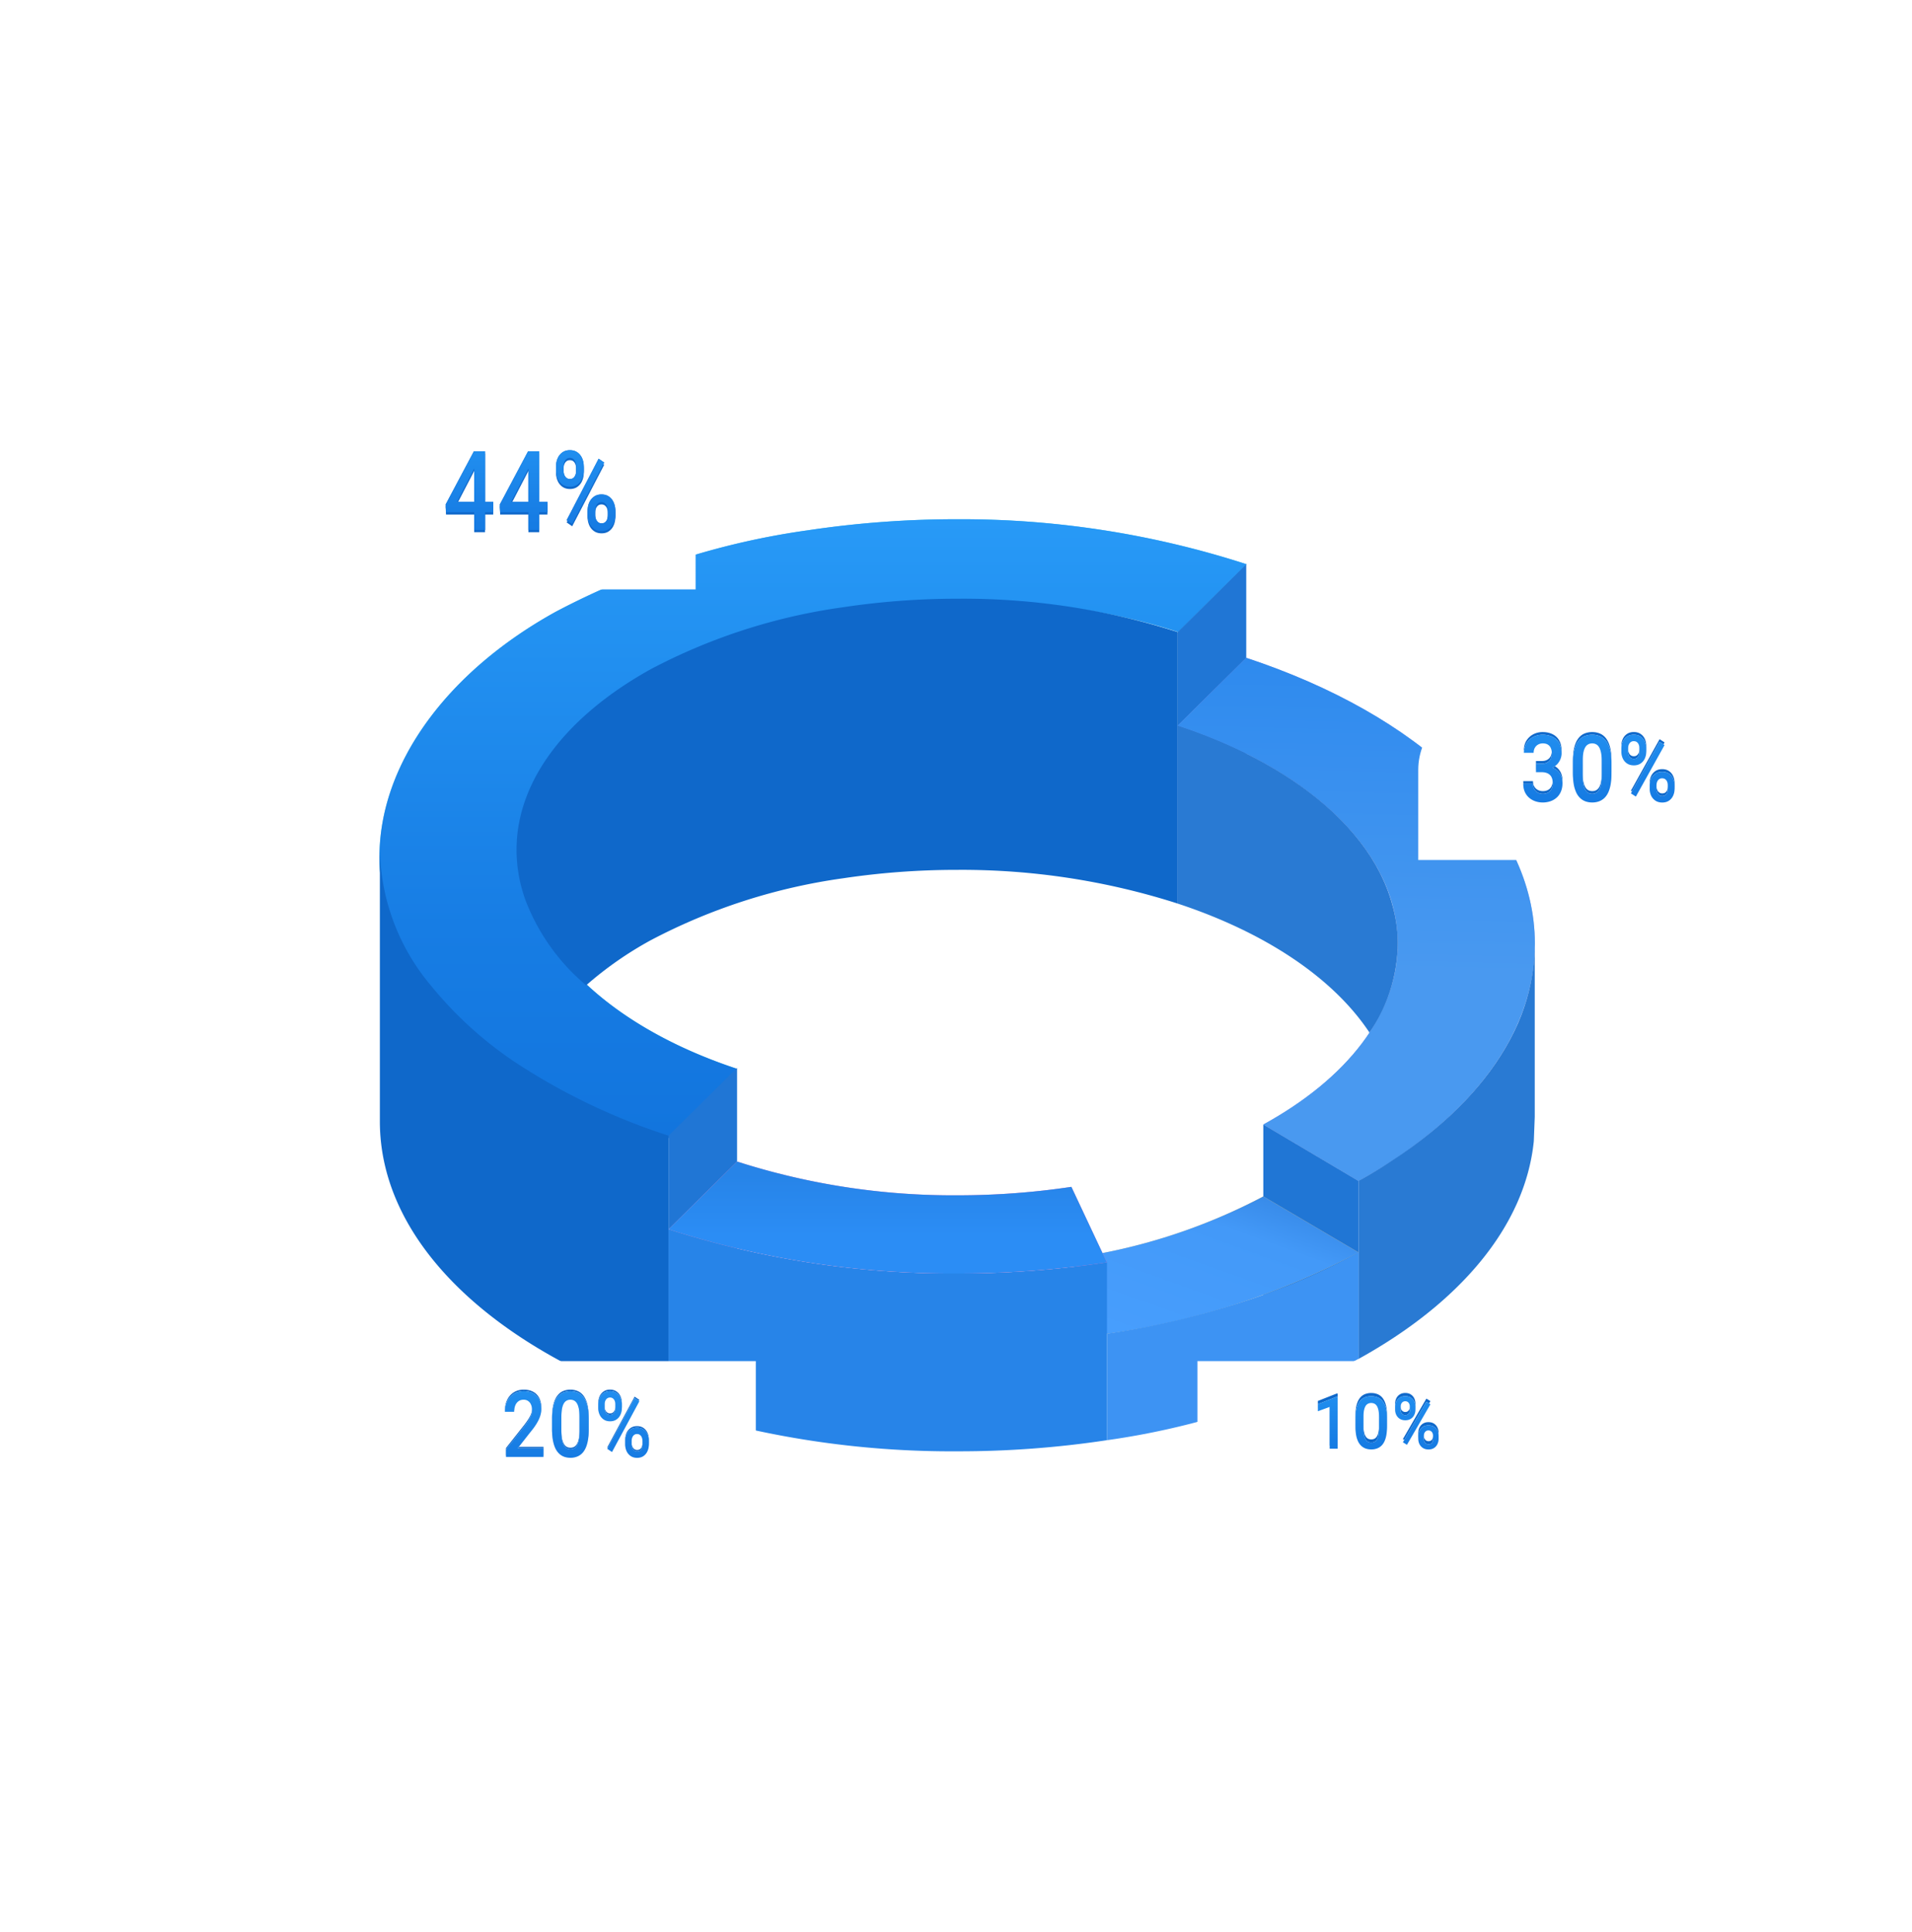 <svg width="381" height="385" fill="none" xmlns="http://www.w3.org/2000/svg"><mask id="a" style="mask-type:alpha" maskUnits="userSpaceOnUse" x="2" y="2" width="377" height="381"><ellipse rx="188.021" ry="189.721" transform="matrix(-1 0 0 1 190.591 192.323)" fill="#fff"/></mask><g mask="url(#a)"><g filter="url(#filter0_d_1_1031)"><path d="M248.397 108.426l-13.629 13.488c-14.185-4.584-29.147-6.366-44.07-6.28-7.637-.019-15.035 1.133-22.585 2.272-13.38 1.852-24.809 4.893-36.729 11.186-16.592 9.111-27.659 21.953-27.659 36.112 0 18.467 16.861 35.062 43.076 43.742l-13.149 13.907c-34.915-10.318-58.04-31.741-58.04-56.077 0-18.57 13.46-36.907 35.112-48.87a152.544 152.544 0 0150.171-16.231 199.437 199.437 0 0129.803-2.216 184.615 184.615 0 0157.699 8.967z" fill="url(#paint0_linear_1_1031)"/><path d="M248.397 108.426l-13.629 13.488c-14.185-4.584-29.147-6.366-44.07-6.28-7.637-.019-15.035 1.133-22.585 2.272-13.38 1.852-24.809 4.893-36.729 11.186-16.592 9.111-27.659 21.953-27.659 36.112 0 18.467 16.861 35.062 43.076 43.742l-13.149 13.907c-34.915-10.318-58.04-31.741-58.04-56.077 0-18.57 13.46-36.907 35.112-48.87a152.544 152.544 0 0150.171-16.231 199.437 199.437 0 0129.803-2.216 184.615 184.615 0 0157.699 8.967z" fill="url(#paint1_linear_1_1031)"/><path d="M133.228 222.289v54.11c-34.387-11.389-57.533-32.606-57.533-56.942v-54.09a43.19 43.19 0 0010.184 27.025 76.021 76.021 0 0019.018 16.702 125.408 125.408 0 0028.331 13.195z" fill="#0F68CA"/><path d="M133.227 276.397l13.647-13.502v-54.11l-13.647 13.502v54.11zm101.441-100.355v-54.09l13.668-13.522v54.089l-13.668 13.523z" fill="#2076D5"/><path d="M234.667 121.946v54.09a141.047 141.047 0 00-43.886-6.71 153.062 153.062 0 00-22.814 1.683 116.618 116.618 0 00-38.245 12.311 71.509 71.509 0 00-12.921 9.009 41.465 41.465 0 01-11.988-16.703 29.453 29.453 0 01-1.887-10.26c0-14.159 10.37-26.942 26.796-36.053a116.13 116.13 0 0138.245-12.312 153.072 153.072 0 0122.814-1.703 140.451 140.451 0 0143.886 6.648z" fill="#0F68CA"/><path d="M305.848 184.016c0 18.468-13.46 35.335-35.134 47.298l-18.977-11.245c16.592-9.111 26.796-21.894 26.796-36.053 0-18.468-17.65-34.76-43.865-43.419l13.668-13.523c34.387 11.368 57.512 32.606 57.512 56.942z" fill="url(#paint2_linear_1_1031)"/><path d="M305.848 184.016c0 18.468-13.46 35.335-35.134 47.298l-18.977-11.245c16.592-9.111 26.796-21.894 26.796-36.053 0-18.468-17.65-34.76-43.865-43.419l13.668-13.523c34.387 11.368 57.512 32.606 57.512 56.942z" fill="url(#paint3_linear_1_1031)"/><path d="M270.714 266.752v-35.437l-18.978-11.245v35.438l18.978 11.244z" fill="#2076D5"/><path d="M278.533 184.021a31.85 31.85 0 01-5.641 17.729c-7.197-10.875-20.74-19.945-38.224-25.711v-35.437c22.482 7.387 38.618 20.396 42.766 35.642a28.159 28.159 0 011.099 7.777zm27.293.901v33.632l-.187 4.822c-1.721 16.99-14.787 32.277-34.926 43.399v-35.479a86.409 86.409 0 006.761-4.104c11.138-7.243 19.475-15.943 24.162-25.485a40.255 40.255 0 004.19-16.785z" fill="#297AD3"/><path d="M270.714 245.561a152.785 152.785 0 01-50.149 16.211l-7.073-15.062a115.951 115.951 0 0038.245-12.312l18.977 11.163z" fill="url(#paint4_linear_1_1031)"/><path d="M270.714 245.561a152.785 152.785 0 01-50.149 16.211l-7.073-15.062a115.951 115.951 0 0038.245-12.312l18.977 11.163z" fill="url(#paint5_linear_1_1031)"/><path d="M270.713 245.539v21.219a152.541 152.541 0 01-50.129 16.21V261.75a166.215 166.215 0 0036.109-9.583 122.472 122.472 0 0014.02-6.628z" fill="#3D93F3"/><path d="M220.584 247.508v35.458a197.276 197.276 0 01-29.804 2.216 185.247 185.247 0 01-57.553-8.783v-35.458a184.627 184.627 0 0057.553 8.803c9.978.01 19.942-.738 29.804-2.236z" fill="#2784E8"/><path d="M220.563 247.53a199.38 199.38 0 01-29.783 2.216 184.627 184.627 0 01-57.553-8.803l13.647-13.502a140.944 140.944 0 0043.906 6.731c7.602.003 15.194-.56 22.711-1.683l7.072 15.041z" fill="url(#paint6_linear_1_1031)"/><path d="M220.563 247.53a199.38 199.38 0 01-29.783 2.216 184.627 184.627 0 01-57.553-8.803l13.647-13.502a140.944 140.944 0 0043.906 6.731c7.602.003 15.194-.56 22.711-1.683l7.072 15.041z" fill="url(#paint7_linear_1_1031)"/></g><g filter="url(#filter1_d_1_1031)"><path d="M282.611 150.406c0-7.179 5.821-13 13-13h41c7.18 0 13 5.821 13 13v4.955c0 7.18-5.82 13-13 13h-54v-17.955z" fill="#fff"/></g><path d="M306.07 151.637h1.158c.45 0 .822-.088 1.117-.262.3-.174.523-.415.667-.722.145-.306.217-.658.217-1.055 0-.415-.067-.77-.201-1.065a1.455 1.455 0 00-.594-.694c-.263-.163-.598-.244-1.005-.244-.344 0-.654.078-.933.235-.274.15-.491.367-.651.649-.161.277-.242.608-.242.993h-1.945c0-.698.163-1.317.49-1.859a3.474 3.474 0 011.335-1.272 3.908 3.908 0 011.913-.469c.756 0 1.415.142 1.978.424a3.023 3.023 0 011.327 1.245c.316.553.474 1.239.474 2.057 0 .373-.078.752-.233 1.136a3.313 3.313 0 01-.691 1.056 3.58 3.58 0 01-1.142.767c-.456.192-.984.288-1.584.288h-1.455v-1.208zm0 1.696v-1.191h1.455c.686 0 1.27.09 1.753.27.487.181.884.43 1.19.749.305.313.528.671.667 1.074.145.403.217.83.217 1.281 0 .613-.099 1.16-.297 1.641a3.309 3.309 0 01-.829 1.209 3.566 3.566 0 01-1.262.749 4.666 4.666 0 01-1.56.252c-.503 0-.986-.078-1.447-.234a3.784 3.784 0 01-1.238-.695 3.373 3.373 0 01-.868-1.163c-.209-.469-.314-1.011-.314-1.624h1.938c0 .391.08.737.241 1.037.166.295.397.527.691.695.301.168.644.252 1.03.252.407 0 .758-.081 1.053-.243.295-.162.52-.403.675-.722.161-.318.241-.703.241-1.154 0-.512-.088-.927-.265-1.245a1.617 1.617 0 00-.756-.704c-.327-.156-.713-.234-1.157-.234h-1.158zm15.042-1.814v2.147c0 1.029-.091 1.907-.273 2.634-.177.722-.434 1.308-.772 1.759a3.064 3.064 0 01-1.214.993c-.466.21-.989.315-1.568.315-.461 0-.889-.066-1.286-.198a3.044 3.044 0 01-1.061-.622 3.646 3.646 0 01-.812-1.092c-.22-.451-.392-.989-.515-1.615-.118-.625-.177-1.35-.177-2.174v-2.147c0-1.034.091-1.906.274-2.616.182-.715.442-1.296.779-1.741.338-.451.74-.779 1.206-.983a3.915 3.915 0 011.576-.307c.467 0 .895.066 1.287.199a2.9 2.9 0 011.061.604c.316.277.584.638.804 1.083.225.439.397.971.515 1.596.117.62.176 1.341.176 2.165zm-1.937 2.454v-2.778c0-.524-.027-.984-.081-1.381a4.47 4.47 0 00-.241-1.019 2.075 2.075 0 00-.386-.686 1.352 1.352 0 00-.53-.387 1.682 1.682 0 00-.668-.127c-.3 0-.568.066-.804.199-.236.126-.434.33-.595.613-.161.283-.284.656-.37 1.119a9.866 9.866 0 00-.12 1.669v2.778c0 .529.027.995.08 1.398.054.403.134.749.241 1.038.108.282.236.517.386.703.156.181.333.313.531.397.204.084.426.126.667.126.306 0 .577-.066.812-.198.236-.132.435-.343.595-.631.161-.295.282-.677.362-1.146.081-.469.121-1.031.121-1.687zm3.915-4.7v-.694c0-.5.096-.954.289-1.363a2.38 2.38 0 01.845-.983c.369-.246.814-.37 1.334-.37.536 0 .987.124 1.351.37.37.247.651.574.844.983.193.409.29.863.29 1.363v.694c0 .487-.097.935-.29 1.344a2.32 2.32 0 01-.836.984c-.364.246-.812.369-1.343.369-.525 0-.975-.123-1.35-.369a2.383 2.383 0 01-.845-.984 3.109 3.109 0 01-.289-1.344zm1.343-.694v.694c0 .241.04.469.12.686.086.216.215.391.386.523.172.132.383.198.635.198.258 0 .467-.066.627-.198.167-.132.29-.307.37-.523.081-.217.121-.445.121-.686v-.694c0-.247-.043-.479-.129-.695-.08-.223-.203-.4-.37-.532-.166-.133-.377-.199-.635-.199a.994.994 0 00-.627.199 1.225 1.225 0 00-.378.532c-.08.216-.12.448-.12.695zm4.301 8.091v-.703c0-.494.097-.945.29-1.354a2.44 2.44 0 01.852-.983c.37-.246.815-.37 1.334-.37.536 0 .987.124 1.351.37.37.247.649.575.836.983.193.409.29.86.29 1.354v.703c0 .493-.097.944-.29 1.353a2.337 2.337 0 01-.828.984c-.364.246-.809.37-1.334.37-.531 0-.984-.124-1.359-.37a2.436 2.436 0 01-.852-.984 3.13 3.13 0 01-.29-1.353zm1.351-.703v.703c0 .241.043.469.128.686.092.216.223.394.394.532a.988.988 0 00.62.199c.273 0 .493-.067.659-.199.166-.138.284-.313.354-.523a2.11 2.11 0 00.112-.695v-.703c0-.247-.043-.478-.128-.695a1.159 1.159 0 00-.378-.523c-.167-.133-.378-.199-.636-.199a.973.973 0 00-.627.199 1.238 1.238 0 00-.378.523 1.99 1.99 0 00-.12.695zm1.608-8.038l-5.717 10.266-.989-.641 5.717-10.265.989.64z" fill="#0F68CA"/><path d="M306.07 152.168h1.158c.45 0 .822-.087 1.117-.262.3-.174.523-.415.667-.721.145-.307.217-.659.217-1.056 0-.415-.067-.77-.201-1.064a1.453 1.453 0 00-.594-.695c-.263-.162-.598-.244-1.005-.244-.344 0-.654.079-.933.235-.274.15-.491.367-.651.65-.161.276-.242.607-.242.992h-1.945c0-.698.163-1.317.49-1.858a3.46 3.46 0 011.335-1.272 3.898 3.898 0 011.913-.47c.756 0 1.415.142 1.978.424a3.023 3.023 0 011.327 1.245c.316.554.474 1.239.474 2.057 0 .373-.078.752-.233 1.137a3.31 3.31 0 01-.691 1.055 3.563 3.563 0 01-1.142.767c-.456.192-.984.289-1.584.289h-1.455v-1.209zm0 1.696v-1.191h1.455c.686 0 1.27.09 1.753.271.487.18.884.43 1.19.748.305.313.528.671.667 1.074.145.403.217.83.217 1.281 0 .613-.099 1.161-.297 1.642a3.297 3.297 0 01-.829 1.208 3.566 3.566 0 01-1.262.749 4.64 4.64 0 01-1.56.253 4.46 4.46 0 01-1.447-.235 3.8 3.8 0 01-1.238-.694 3.386 3.386 0 01-.868-1.164c-.209-.469-.314-1.01-.314-1.624h1.938c0 .391.08.737.241 1.038.166.294.397.526.691.694.301.169.644.253 1.03.253.407 0 .758-.081 1.053-.244.295-.162.52-.403.675-.722.161-.318.241-.703.241-1.154 0-.511-.088-.926-.265-1.245a1.622 1.622 0 00-.756-.704c-.327-.156-.713-.234-1.157-.234h-1.158z" fill="#fff"/><path d="M306.07 152.168h1.158c.45 0 .822-.087 1.117-.262.3-.174.523-.415.667-.721.145-.307.217-.659.217-1.056 0-.415-.067-.77-.201-1.064a1.453 1.453 0 00-.594-.695c-.263-.162-.598-.244-1.005-.244-.344 0-.654.079-.933.235-.274.15-.491.367-.651.65-.161.276-.242.607-.242.992h-1.945c0-.698.163-1.317.49-1.858a3.46 3.46 0 011.335-1.272 3.898 3.898 0 011.913-.47c.756 0 1.415.142 1.978.424a3.023 3.023 0 011.327 1.245c.316.554.474 1.239.474 2.057 0 .373-.078.752-.233 1.137a3.31 3.31 0 01-.691 1.055 3.563 3.563 0 01-1.142.767c-.456.192-.984.289-1.584.289h-1.455v-1.209zm0 1.696v-1.191h1.455c.686 0 1.27.09 1.753.271.487.18.884.43 1.19.748.305.313.528.671.667 1.074.145.403.217.83.217 1.281 0 .613-.099 1.161-.297 1.642a3.297 3.297 0 01-.829 1.208 3.566 3.566 0 01-1.262.749 4.64 4.64 0 01-1.56.253 4.46 4.46 0 01-1.447-.235 3.8 3.8 0 01-1.238-.694 3.386 3.386 0 01-.868-1.164c-.209-.469-.314-1.01-.314-1.624h1.938c0 .391.08.737.241 1.038.166.294.397.526.691.694.301.169.644.253 1.03.253.407 0 .758-.081 1.053-.244.295-.162.52-.403.675-.722.161-.318.241-.703.241-1.154 0-.511-.088-.926-.265-1.245a1.622 1.622 0 00-.756-.704c-.327-.156-.713-.234-1.157-.234h-1.158z" fill="url(#paint8_linear_1_1031)"/><path d="M321.112 152.051v2.147c0 1.028-.091 1.906-.273 2.634-.177.721-.434 1.308-.772 1.759a3.061 3.061 0 01-1.214.992c-.466.21-.989.316-1.568.316-.461 0-.889-.066-1.286-.199a3.044 3.044 0 01-1.061-.622 3.646 3.646 0 01-.812-1.092 6.588 6.588 0 01-.515-1.614 11.847 11.847 0 01-.177-2.174v-2.147c0-1.035.091-1.907.274-2.616.182-.716.442-1.296.779-1.742a3.02 3.02 0 011.206-.983 3.932 3.932 0 011.576-.307c.467 0 .895.067 1.287.199.396.126.75.328 1.061.604.316.277.584.638.804 1.083.225.439.397.971.515 1.597.117.619.176 1.341.176 2.165zm-1.937 2.453v-2.778c0-.523-.027-.983-.081-1.38a4.479 4.479 0 00-.241-1.02 2.07 2.07 0 00-.386-.685 1.345 1.345 0 00-.53-.388 1.7 1.7 0 00-.668-.127c-.3 0-.568.067-.804.199-.236.126-.434.331-.595.613-.161.283-.284.656-.37 1.119a9.866 9.866 0 00-.12 1.669v2.778c0 .529.027.996.08 1.398.054.403.134.749.241 1.038.108.283.236.517.386.704.156.18.333.312.531.396.204.085.426.127.667.127.306 0 .577-.066.812-.199.236-.132.435-.343.595-.631.161-.295.282-.677.362-1.146.081-.469.121-1.031.121-1.687z" fill="#fff"/><path d="M321.112 152.051v2.147c0 1.028-.091 1.906-.273 2.634-.177.721-.434 1.308-.772 1.759a3.061 3.061 0 01-1.214.992c-.466.21-.989.316-1.568.316-.461 0-.889-.066-1.286-.199a3.044 3.044 0 01-1.061-.622 3.646 3.646 0 01-.812-1.092 6.588 6.588 0 01-.515-1.614 11.847 11.847 0 01-.177-2.174v-2.147c0-1.035.091-1.907.274-2.616.182-.716.442-1.296.779-1.742a3.02 3.02 0 011.206-.983 3.932 3.932 0 011.576-.307c.467 0 .895.067 1.287.199.396.126.75.328 1.061.604.316.277.584.638.804 1.083.225.439.397.971.515 1.597.117.619.176 1.341.176 2.165zm-1.937 2.453v-2.778c0-.523-.027-.983-.081-1.38a4.479 4.479 0 00-.241-1.02 2.07 2.07 0 00-.386-.685 1.345 1.345 0 00-.53-.388 1.7 1.7 0 00-.668-.127c-.3 0-.568.067-.804.199-.236.126-.434.331-.595.613-.161.283-.284.656-.37 1.119a9.866 9.866 0 00-.12 1.669v2.778c0 .529.027.996.08 1.398.054.403.134.749.241 1.038.108.283.236.517.386.704.156.18.333.312.531.396.204.085.426.127.667.127.306 0 .577-.066.812-.199.236-.132.435-.343.595-.631.161-.295.282-.677.362-1.146.081-.469.121-1.031.121-1.687z" fill="url(#paint9_linear_1_1031)"/><path d="M323.09 149.804v-.694c0-.499.096-.953.289-1.362.193-.409.475-.737.845-.984.369-.246.814-.37 1.334-.37.536 0 .987.124 1.351.37.37.247.651.575.844.984.193.409.29.863.29 1.362v.694c0 .487-.097.936-.29 1.344a2.32 2.32 0 01-.836.984c-.364.246-.812.37-1.343.37-.525 0-.975-.124-1.35-.37a2.383 2.383 0 01-.845-.984 3.106 3.106 0 01-.289-1.344zm1.343-.694v.694c0 .241.04.469.12.686.086.216.215.391.386.523.172.132.383.199.635.199.258 0 .467-.067.627-.199.167-.132.29-.307.37-.523.081-.217.121-.445.121-.686v-.694c0-.247-.043-.478-.129-.695-.08-.222-.203-.4-.37-.532-.166-.132-.377-.199-.635-.199a1 1 0 00-.627.199 1.23 1.23 0 00-.378.532 1.99 1.99 0 00-.12.695zm4.301 8.091v-.703c0-.493.097-.944.29-1.353.198-.409.482-.737.852-.984.37-.246.815-.369 1.334-.369.536 0 .987.123 1.351.369.37.247.649.575.836.984.193.409.29.86.29 1.353v.703c0 .494-.097.945-.29 1.354a2.334 2.334 0 01-.828.983c-.364.246-.809.37-1.334.37-.531 0-.984-.124-1.359-.37a2.434 2.434 0 01-.852-.983 3.132 3.132 0 01-.29-1.354zm1.351-.703v.703c0 .241.043.47.128.686.092.217.223.394.394.532a.982.982 0 00.62.199c.273 0 .493-.066.659-.199.166-.138.284-.312.354-.523.075-.216.112-.448.112-.695v-.703c0-.247-.043-.478-.128-.695a1.159 1.159 0 00-.378-.523c-.167-.132-.378-.198-.636-.198a.978.978 0 00-.627.198 1.238 1.238 0 00-.378.523 1.99 1.99 0 00-.12.695zm1.608-8.038l-5.717 10.266-.989-.64 5.717-10.266.989.64z" fill="#fff"/><path d="M323.09 149.804v-.694c0-.499.096-.953.289-1.362.193-.409.475-.737.845-.984.369-.246.814-.37 1.334-.37.536 0 .987.124 1.351.37.37.247.651.575.844.984.193.409.29.863.29 1.362v.694c0 .487-.097.936-.29 1.344a2.32 2.32 0 01-.836.984c-.364.246-.812.37-1.343.37-.525 0-.975-.124-1.35-.37a2.383 2.383 0 01-.845-.984 3.106 3.106 0 01-.289-1.344zm1.343-.694v.694c0 .241.04.469.12.686.086.216.215.391.386.523.172.132.383.199.635.199.258 0 .467-.067.627-.199.167-.132.29-.307.37-.523.081-.217.121-.445.121-.686v-.694c0-.247-.043-.478-.129-.695-.08-.222-.203-.4-.37-.532-.166-.132-.377-.199-.635-.199a1 1 0 00-.627.199 1.23 1.23 0 00-.378.532 1.99 1.99 0 00-.12.695zm4.301 8.091v-.703c0-.493.097-.944.29-1.353.198-.409.482-.737.852-.984.37-.246.815-.369 1.334-.369.536 0 .987.123 1.351.369.37.247.649.575.836.984.193.409.29.86.29 1.353v.703c0 .494-.097.945-.29 1.354a2.334 2.334 0 01-.828.983c-.364.246-.809.37-1.334.37-.531 0-.984-.124-1.359-.37a2.434 2.434 0 01-.852-.983 3.132 3.132 0 01-.29-1.354zm1.351-.703v.703c0 .241.043.47.128.686.092.217.223.394.394.532a.982.982 0 00.62.199c.273 0 .493-.066.659-.199.166-.138.284-.312.354-.523.075-.216.112-.448.112-.695v-.703c0-.247-.043-.478-.128-.695a1.159 1.159 0 00-.378-.523c-.167-.132-.378-.198-.636-.198a.978.978 0 00-.627.198 1.238 1.238 0 00-.378.523 1.99 1.99 0 00-.12.695zm1.608-8.038l-5.717 10.266-.989-.64 5.717-10.266.989.64z" fill="url(#paint10_linear_1_1031)"/><g filter="url(#filter2_d_1_1031)"><path d="M138.611 95.484c0-7.18-5.82-13-13-13h-46c-7.18 0-13 5.82-13 13v5.953c0 7.18 5.82 13 13 13h59V95.484z" fill="#fff"/></g><path d="M98.285 100.459v2.066h-9.409l-.071-1.56 5.627-10.587h1.73l-1.873 3.852-3.235 6.229h7.231zm-1.63-10.08v15.664h-2.16V90.378h2.16zm12.428 10.08v2.066h-9.41l-.07-1.56 5.627-10.587h1.729l-1.873 3.852-3.235 6.229h7.232zm-1.631-10.08v15.664h-2.16V90.378h2.16zm3.351 3.841v-.83c0-.595.108-1.136.323-1.624.215-.488.528-.879.941-1.172.412-.295.908-.442 1.487-.442.597 0 1.099.147 1.505.442.413.294.726.684.941 1.172.215.488.323 1.03.323 1.625v.828a3.93 3.93 0 01-.323 1.603 2.722 2.722 0 01-.932 1.173c-.406.294-.905.441-1.496.441-.585 0-1.087-.147-1.505-.441a2.786 2.786 0 01-.941-1.173 3.93 3.93 0 01-.323-1.603zm1.497-.83v.83c0 .286.044.559.134.817.095.258.239.466.43.624.191.158.427.236.708.236.287 0 .52-.078.699-.236a1.41 1.41 0 00.412-.624c.09-.258.135-.531.135-.818v-.828c0-.294-.048-.57-.144-.829a1.397 1.397 0 00-.412-.635c-.185-.157-.421-.236-.708-.236-.275 0-.508.079-.699.236-.185.158-.326.37-.421.635-.09.258-.134.535-.134.829zm4.794 9.651v-.839c0-.588.107-1.126.322-1.614.221-.487.538-.878.95-1.172.412-.294.908-.441 1.488-.441.597 0 1.099.147 1.505.44.412.295.723.686.932 1.173a3.96 3.96 0 01.323 1.614v.839a3.96 3.96 0 01-.323 1.614 2.753 2.753 0 01-.923 1.173c-.406.294-.902.441-1.488.441-.591 0-1.096-.147-1.514-.441a2.858 2.858 0 01-.95-1.173 3.96 3.96 0 01-.322-1.614zm1.505-.839v.839c0 .287.048.56.143.818.102.258.248.47.439.635.192.157.422.236.69.236.305 0 .55-.079.735-.236.185-.165.317-.373.395-.624a2.7 2.7 0 00.125-.829v-.839c0-.294-.048-.57-.143-.828a1.361 1.361 0 00-.422-.624c-.185-.158-.421-.237-.707-.237-.281 0-.514.079-.699.237a1.46 1.46 0 00-.422.624 2.522 2.522 0 00-.134.828zm1.792-9.586l-6.371 12.243-1.102-.763 6.371-12.244 1.102.764z" fill="#0F68CA"/><path d="M98.285 100.006v2.066h-9.409l-.071-1.56 5.627-10.587h1.73l-1.873 3.852-3.235 6.229h7.231zm-1.63-10.08v15.664h-2.16V89.925h2.16z" fill="#0F68CA"/><path d="M98.285 100.006v2.066h-9.409l-.071-1.56 5.627-10.587h1.73l-1.873 3.852-3.235 6.229h7.231zm-1.63-10.08v15.664h-2.16V89.925h2.16z" fill="url(#paint11_linear_1_1031)"/><path d="M109.083 100.006v2.066h-9.41l-.07-1.56 5.627-10.587h1.729l-1.873 3.852-3.235 6.229h7.232zm-1.631-10.08v15.664h-2.16V89.925h2.16z" fill="#0F68CA"/><path d="M109.083 100.006v2.066h-9.41l-.07-1.56 5.627-10.587h1.729l-1.873 3.852-3.235 6.229h7.232zm-1.631-10.08v15.664h-2.16V89.925h2.16z" fill="url(#paint12_linear_1_1031)"/><path d="M110.803 93.766v-.828c0-.596.108-1.137.323-1.625.215-.488.528-.879.941-1.173.412-.294.908-.44 1.487-.44.597 0 1.099.146 1.505.44.413.294.726.685.941 1.173.215.488.323 1.03.323 1.625v.828a3.93 3.93 0 01-.323 1.603 2.722 2.722 0 01-.932 1.173c-.406.294-.905.44-1.496.44-.585 0-1.087-.146-1.505-.44a2.786 2.786 0 01-.941-1.173 3.93 3.93 0 01-.323-1.603zm1.497-.828v.828c0 .287.044.56.134.818.095.258.239.466.43.624.191.157.427.236.708.236.287 0 .52-.079.699-.236a1.41 1.41 0 00.412-.624c.09-.258.135-.531.135-.818v-.828c0-.294-.048-.57-.144-.829a1.397 1.397 0 00-.412-.635c-.185-.157-.421-.236-.708-.236-.275 0-.508.079-.699.236-.185.158-.326.37-.421.635-.09.258-.134.535-.134.829zm4.794 9.65v-.839c0-.588.107-1.126.322-1.614.221-.488.538-.879.95-1.172.412-.295.908-.442 1.488-.442.597 0 1.099.147 1.505.442.412.294.723.684.932 1.172a3.96 3.96 0 01.323 1.614v.839a3.96 3.96 0 01-.323 1.614 2.753 2.753 0 01-.923 1.173c-.406.294-.902.441-1.488.441-.591 0-1.096-.147-1.514-.441a2.858 2.858 0 01-.95-1.173 3.96 3.96 0 01-.322-1.614zm1.505-.839v.839c0 .287.048.56.143.818.102.258.248.47.439.635.192.157.422.236.69.236.305 0 .55-.079.735-.236.185-.165.317-.373.395-.624a2.7 2.7 0 00.125-.829v-.839c0-.294-.048-.57-.143-.828a1.361 1.361 0 00-.422-.624c-.185-.158-.421-.237-.707-.237-.281 0-.514.079-.699.237a1.46 1.46 0 00-.422.624 2.522 2.522 0 00-.134.828zm1.792-9.586l-6.371 12.243-1.102-.764 6.371-12.243 1.102.764z" fill="#0F68CA"/><path d="M110.803 93.766v-.828c0-.596.108-1.137.323-1.625.215-.488.528-.879.941-1.173.412-.294.908-.44 1.487-.44.597 0 1.099.146 1.505.44.413.294.726.685.941 1.173.215.488.323 1.03.323 1.625v.828a3.93 3.93 0 01-.323 1.603 2.722 2.722 0 01-.932 1.173c-.406.294-.905.44-1.496.44-.585 0-1.087-.146-1.505-.44a2.786 2.786 0 01-.941-1.173 3.93 3.93 0 01-.323-1.603zm1.497-.828v.828c0 .287.044.56.134.818.095.258.239.466.43.624.191.157.427.236.708.236.287 0 .52-.079.699-.236a1.41 1.41 0 00.412-.624c.09-.258.135-.531.135-.818v-.828c0-.294-.048-.57-.144-.829a1.397 1.397 0 00-.412-.635c-.185-.157-.421-.236-.708-.236-.275 0-.508.079-.699.236-.185.158-.326.37-.421.635-.09.258-.134.535-.134.829zm4.794 9.65v-.839c0-.588.107-1.126.322-1.614.221-.488.538-.879.95-1.172.412-.295.908-.442 1.488-.442.597 0 1.099.147 1.505.442.412.294.723.684.932 1.172a3.96 3.96 0 01.323 1.614v.839a3.96 3.96 0 01-.323 1.614 2.753 2.753 0 01-.923 1.173c-.406.294-.902.441-1.488.441-.591 0-1.096-.147-1.514-.441a2.858 2.858 0 01-.95-1.173 3.96 3.96 0 01-.322-1.614zm1.505-.839v.839c0 .287.048.56.143.818.102.258.248.47.439.635.192.157.422.236.69.236.305 0 .55-.079.735-.236.185-.165.317-.373.395-.624a2.7 2.7 0 00.125-.829v-.839c0-.294-.048-.57-.143-.828a1.361 1.361 0 00-.422-.624c-.185-.158-.421-.237-.707-.237-.281 0-.514.079-.699.237a1.46 1.46 0 00-.422.624 2.522 2.522 0 00-.134.828zm1.792-9.586l-6.371 12.243-1.102-.764 6.371-12.243 1.102.764z" fill="url(#paint13_linear_1_1031)"/><g filter="url(#filter3_d_1_1031)"><path d="M150.611 286.164c0 7.18-5.82 13-13 13h-46c-7.18 0-13-5.82-13-13v-4.955c0-7.179 5.82-12.999 13-12.999h59v17.954z" fill="#fff"/></g><path d="M108.3 288.288v1.702h-7.474v-1.463l3.63-4.585c.398-.521.712-.97.941-1.348.23-.379.391-.719.483-1.02.097-.308.145-.606.145-.896 0-.408-.066-.766-.199-1.073a1.628 1.628 0 00-.566-.737c-.251-.183-.554-.274-.912-.274-.413 0-.76.103-1.041.31a1.893 1.893 0 00-.636.86 3.354 3.354 0 00-.214 1.242h-1.846c0-.751.148-1.437.444-2.058a3.563 3.563 0 011.287-1.49c.562-.372 1.238-.559 2.029-.559.746 0 1.379.145 1.899.435.521.29.917.701 1.187 1.233.276.532.414 1.162.414 1.889 0 .402-.056.801-.169 1.197a6.093 6.093 0 01-.482 1.189c-.204.39-.447.783-.728 1.179-.28.391-.589.787-.926 1.189l-2.412 3.078h5.146zm9.02-5.836v2.111c0 1.011-.087 1.874-.26 2.589-.169.71-.414 1.286-.735 1.73a2.95 2.95 0 01-1.157.975 3.49 3.49 0 01-1.493.311c-.439 0-.847-.065-1.225-.195a2.871 2.871 0 01-1.011-.612 3.589 3.589 0 01-.773-1.073c-.21-.444-.373-.973-.49-1.588a11.939 11.939 0 01-.169-2.137v-2.111c0-1.017.087-1.875.26-2.572.174-.704.422-1.275.743-1.712.322-.444.705-.766 1.149-.967.449-.201.95-.302 1.501-.302.444 0 .852.066 1.225.196.378.124.715.322 1.011.594.301.272.556.627.766 1.064.214.432.377.955.49 1.57.112.609.168 1.319.168 2.129zm-1.845 2.412v-2.732c0-.514-.026-.966-.077-1.357a4.479 4.479 0 00-.23-1.002 2.065 2.065 0 00-.367-.674 1.297 1.297 0 00-.506-.381 1.557 1.557 0 00-.635-.124c-.286 0-.541.065-.766.195-.225.124-.413.325-.567.603-.153.278-.27.644-.352 1.1-.076.449-.115.996-.115 1.64v2.732c0 .52.026.979.077 1.375.051.396.127.736.23 1.02.102.278.224.508.367.692.148.177.317.307.506.39.194.083.405.124.635.124.291 0 .549-.065.774-.195.224-.13.413-.337.566-.621.153-.29.268-.665.345-1.126a10.37 10.37 0 00.115-1.659zm3.729-4.621v-.683c0-.491.092-.937.275-1.339.184-.402.452-.724.805-.967.352-.242.776-.363 1.271-.363.51 0 .939.121 1.286.363.352.243.621.565.804.967.184.402.276.848.276 1.339v.683c0 .479-.092.92-.276 1.322a2.257 2.257 0 01-.796.966c-.347.243-.774.364-1.279.364-.5 0-.929-.121-1.286-.364a2.313 2.313 0 01-.805-.966 3.154 3.154 0 01-.275-1.322zm1.279-.683v.683c0 .237.038.461.114.674.082.213.205.385.368.515a.94.94 0 00.605.195c.245 0 .444-.065.597-.195.159-.13.276-.302.353-.515.076-.213.114-.437.114-.674v-.683c0-.242-.04-.47-.122-.683a1.16 1.16 0 00-.352-.523.923.923 0 00-.605-.195.932.932 0 00-.598.195c-.158.13-.278.305-.36.523a2.019 2.019 0 00-.114.683zm4.097 7.956v-.692c0-.485.091-.928.275-1.33.189-.402.46-.725.812-.967.352-.242.776-.364 1.271-.364.511 0 .939.122 1.287.364.352.242.617.565.796.967.184.402.276.845.276 1.33v.692c0 .485-.092.928-.276 1.33a2.288 2.288 0 01-.789.967c-.347.243-.771.364-1.271.364-.505 0-.937-.121-1.294-.364a2.376 2.376 0 01-.812-.967 3.156 3.156 0 01-.275-1.33zm1.286-.692v.692c0 .236.041.461.123.674.086.213.211.387.375.523.163.13.36.195.589.195.261 0 .47-.065.628-.195a1.1 1.1 0 00.337-.514 2.12 2.12 0 00.108-.683v-.692c0-.242-.041-.47-.123-.683a1.133 1.133 0 00-.36-.514.921.921 0 00-.605-.195.908.908 0 00-.597.195c-.158.13-.278.301-.36.514a1.995 1.995 0 00-.115.683zm1.532-7.902l-5.445 10.093-.942-.63 5.445-10.093.942.63z" fill="#0F68CA"/><path d="M108.3 288.596v1.703h-7.474v-1.463l3.63-4.586c.398-.52.712-.969.941-1.348a4.59 4.59 0 00.483-1.02c.097-.307.145-.606.145-.896 0-.408-.066-.765-.199-1.073a1.626 1.626 0 00-.566-.736c-.251-.183-.554-.275-.912-.275-.413 0-.76.104-1.041.311a1.882 1.882 0 00-.636.86 3.35 3.35 0 00-.214 1.242h-1.846c0-.751.148-1.437.444-2.058a3.55 3.55 0 011.287-1.49c.562-.373 1.238-.559 2.029-.559.746 0 1.379.145 1.899.435.521.289.917.7 1.187 1.233.276.532.414 1.161.414 1.889 0 .402-.056.801-.169 1.197a6.11 6.11 0 01-.482 1.188c-.204.391-.447.784-.728 1.18-.28.39-.589.786-.926 1.189l-2.412 3.077h5.146z" fill="#fff"/><path d="M108.3 288.596v1.703h-7.474v-1.463l3.63-4.586c.398-.52.712-.969.941-1.348a4.59 4.59 0 00.483-1.02c.097-.307.145-.606.145-.896 0-.408-.066-.765-.199-1.073a1.626 1.626 0 00-.566-.736c-.251-.183-.554-.275-.912-.275-.413 0-.76.104-1.041.311a1.882 1.882 0 00-.636.86 3.35 3.35 0 00-.214 1.242h-1.846c0-.751.148-1.437.444-2.058a3.55 3.55 0 011.287-1.49c.562-.373 1.238-.559 2.029-.559.746 0 1.379.145 1.899.435.521.289.917.7 1.187 1.233.276.532.414 1.161.414 1.889 0 .402-.056.801-.169 1.197a6.11 6.11 0 01-.482 1.188c-.204.391-.447.784-.728 1.18-.28.39-.589.786-.926 1.189l-2.412 3.077h5.146z" fill="url(#paint14_linear_1_1031)"/><path d="M117.32 282.76v2.111c0 1.011-.087 1.874-.26 2.59-.169.709-.414 1.286-.735 1.729a2.944 2.944 0 01-1.157.976 3.49 3.49 0 01-1.493.31c-.439 0-.847-.065-1.225-.195a2.871 2.871 0 01-1.011-.612 3.576 3.576 0 01-.773-1.073c-.21-.443-.373-.972-.49-1.587a11.95 11.95 0 01-.169-2.138v-2.111c0-1.017.087-1.874.26-2.572.174-.703.422-1.274.743-1.712.322-.443.705-.765 1.149-.966.449-.201.95-.302 1.501-.302.444 0 .852.065 1.225.195.378.124.715.322 1.011.594.301.272.556.627.766 1.065.214.431.377.955.49 1.57.112.609.168 1.318.168 2.128zm-1.845 2.413v-2.732c0-.514-.026-.967-.077-1.357a4.479 4.479 0 00-.23-1.002 2.055 2.055 0 00-.367-.674 1.29 1.29 0 00-.506-.382 1.574 1.574 0 00-.635-.124c-.286 0-.541.065-.766.195-.225.124-.413.325-.567.603-.153.278-.27.645-.352 1.1-.076.449-.115.996-.115 1.641v2.732c0 .52.026.978.077 1.374.051.397.127.737.23 1.02.102.278.224.509.367.692.148.178.317.308.506.39.194.083.405.125.635.125.291 0 .549-.065.774-.196.224-.13.413-.337.566-.62.153-.29.268-.666.345-1.127.076-.461.115-1.014.115-1.658z" fill="#fff"/><path d="M117.32 282.76v2.111c0 1.011-.087 1.874-.26 2.59-.169.709-.414 1.286-.735 1.729a2.944 2.944 0 01-1.157.976 3.49 3.49 0 01-1.493.31c-.439 0-.847-.065-1.225-.195a2.871 2.871 0 01-1.011-.612 3.576 3.576 0 01-.773-1.073c-.21-.443-.373-.972-.49-1.587a11.95 11.95 0 01-.169-2.138v-2.111c0-1.017.087-1.874.26-2.572.174-.703.422-1.274.743-1.712.322-.443.705-.765 1.149-.966.449-.201.95-.302 1.501-.302.444 0 .852.065 1.225.195.378.124.715.322 1.011.594.301.272.556.627.766 1.065.214.431.377.955.49 1.57.112.609.168 1.318.168 2.128zm-1.845 2.413v-2.732c0-.514-.026-.967-.077-1.357a4.479 4.479 0 00-.23-1.002 2.055 2.055 0 00-.367-.674 1.29 1.29 0 00-.506-.382 1.574 1.574 0 00-.635-.124c-.286 0-.541.065-.766.195-.225.124-.413.325-.567.603-.153.278-.27.645-.352 1.1-.076.449-.115.996-.115 1.641v2.732c0 .52.026.978.077 1.374.051.397.127.737.23 1.02.102.278.224.509.367.692.148.178.317.308.506.39.194.083.405.125.635.125.291 0 .549-.065.774-.196.224-.13.413-.337.566-.62.153-.29.268-.666.345-1.127.076-.461.115-1.014.115-1.658z" fill="url(#paint15_linear_1_1031)"/><path d="M119.204 280.552v-.683c0-.491.092-.937.275-1.339.184-.402.452-.725.805-.967.352-.243.776-.364 1.271-.364.51 0 .939.121 1.286.364.352.242.621.565.804.967.184.402.276.848.276 1.339v.683c0 .479-.092.919-.276 1.321a2.26 2.26 0 01-.796.967c-.347.242-.774.364-1.279.364-.5 0-.929-.122-1.286-.364a2.316 2.316 0 01-.805-.967 3.15 3.15 0 01-.275-1.321zm1.279-.683v.683c0 .236.038.461.114.674.082.213.205.384.368.514a.94.94 0 00.605.195c.245 0 .444-.065.597-.195.159-.13.276-.301.353-.514.076-.213.114-.438.114-.674v-.683c0-.243-.04-.47-.122-.683a1.154 1.154 0 00-.352-.523.923.923 0 00-.605-.195.932.932 0 00-.598.195c-.158.13-.278.304-.36.523-.076.213-.114.44-.114.683zm4.097 7.956v-.692c0-.485.091-.929.275-1.331.189-.402.46-.724.812-.966.352-.243.776-.364 1.271-.364.511 0 .939.121 1.287.364.352.242.617.564.796.966.184.402.276.846.276 1.331v.692c0 .484-.092.928-.276 1.33a2.294 2.294 0 01-.789.967c-.347.242-.771.363-1.271.363-.505 0-.937-.121-1.294-.363a2.383 2.383 0 01-.812-.967 3.16 3.16 0 01-.275-1.33zm1.286-.692v.692c0 .236.041.461.123.674.086.212.211.387.375.523.163.13.36.195.589.195.261 0 .47-.065.628-.195.159-.136.271-.308.337-.515a2.11 2.11 0 00.108-.682v-.692c0-.243-.041-.47-.123-.683a1.137 1.137 0 00-.36-.515.921.921 0 00-.605-.195.908.908 0 00-.597.195c-.158.13-.278.302-.36.515a1.99 1.99 0 00-.115.683zm1.532-7.903l-5.445 10.093-.942-.629 5.445-10.093.942.629z" fill="#fff"/><path d="M119.204 280.552v-.683c0-.491.092-.937.275-1.339.184-.402.452-.725.805-.967.352-.243.776-.364 1.271-.364.51 0 .939.121 1.286.364.352.242.621.565.804.967.184.402.276.848.276 1.339v.683c0 .479-.092.919-.276 1.321a2.26 2.26 0 01-.796.967c-.347.242-.774.364-1.279.364-.5 0-.929-.122-1.286-.364a2.316 2.316 0 01-.805-.967 3.15 3.15 0 01-.275-1.321zm1.279-.683v.683c0 .236.038.461.114.674.082.213.205.384.368.514a.94.94 0 00.605.195c.245 0 .444-.065.597-.195.159-.13.276-.301.353-.514.076-.213.114-.438.114-.674v-.683c0-.243-.04-.47-.122-.683a1.154 1.154 0 00-.352-.523.923.923 0 00-.605-.195.932.932 0 00-.598.195c-.158.13-.278.304-.36.523-.076.213-.114.44-.114.683zm4.097 7.956v-.692c0-.485.091-.929.275-1.331.189-.402.46-.724.812-.966.352-.243.776-.364 1.271-.364.511 0 .939.121 1.287.364.352.242.617.564.796.966.184.402.276.846.276 1.331v.692c0 .484-.092.928-.276 1.33a2.294 2.294 0 01-.789.967c-.347.242-.771.363-1.271.363-.505 0-.937-.121-1.294-.363a2.383 2.383 0 01-.812-.967 3.16 3.16 0 01-.275-1.33zm1.286-.692v.692c0 .236.041.461.123.674.086.212.211.387.375.523.163.13.36.195.589.195.261 0 .47-.065.628-.195.159-.136.271-.308.337-.515a2.11 2.11 0 00.108-.682v-.692c0-.243-.041-.47-.123-.683a1.137 1.137 0 00-.36-.515.921.921 0 00-.605-.195.908.908 0 00-.597.195c-.158.13-.278.302-.36.515a1.99 1.99 0 00-.115.683zm1.532-7.903l-5.445 10.093-.942-.629 5.445-10.093.942.629z" fill="url(#paint16_linear_1_1031)"/><g filter="url(#filter4_d_1_1031)"><path d="M238.611 286.164c0 7.18 5.821 13 13 13h46c7.18 0 13-5.82 13-13v-4.955c0-7.179-5.82-12.999-13-12.999h-59v17.954z" fill="#fff"/></g><path d="M266.544 277.672v10.357h-1.585v-8.33l-2.348.858v-1.41l3.742-1.475h.191zm9.838 4.331v1.688c0 .808-.074 1.498-.223 2.069-.145.568-.356 1.028-.632 1.383a2.503 2.503 0 01-.993.78 3.197 3.197 0 01-1.282.248c-.377 0-.728-.052-1.053-.156a2.517 2.517 0 01-.868-.489 2.888 2.888 0 01-.664-.858 5.063 5.063 0 01-.421-1.269 8.995 8.995 0 01-.144-1.708v-1.688c0-.813.074-1.498.223-2.055.149-.563.362-1.019.638-1.369a2.44 2.44 0 01.987-.772 3.312 3.312 0 011.289-.241c.381 0 .732.052 1.052.156.324.099.614.257.868.475.259.217.478.501.658.85.184.345.324.764.42 1.255.097.487.145 1.054.145 1.701zm-1.585 1.929v-2.184c0-.411-.022-.773-.066-1.084a3.37 3.37 0 00-.197-.802 1.595 1.595 0 00-.316-.538 1.094 1.094 0 00-.434-.305 1.434 1.434 0 00-.545-.099c-.246 0-.465.052-.658.156-.193.099-.355.26-.487.482-.131.222-.232.515-.302.879a7.389 7.389 0 00-.099 1.311v2.184c0 .415.022.782.066 1.098.044.317.109.589.197.816.088.222.193.406.316.552.127.142.272.246.434.312.166.067.348.1.546.1.25 0 .471-.052.664-.156.193-.104.355-.27.487-.497.131-.231.23-.531.296-.9.065-.368.098-.81.098-1.325zm3.203-3.694v-.546c0-.392.079-.749.236-1.07.158-.321.388-.579.691-.773.302-.194.666-.29 1.092-.29.438 0 .806.096 1.104.29.303.194.533.452.691.773.158.321.237.678.237 1.07v.546c0 .383-.079.735-.237 1.056a1.838 1.838 0 01-.684.773c-.298.194-.664.291-1.098.291-.43 0-.798-.097-1.105-.291a1.889 1.889 0 01-.691-.773 2.371 2.371 0 01-.236-1.056zm1.098-.546v.546c0 .189.033.369.099.539.07.17.175.307.315.411a.851.851 0 00.52.156c.21 0 .381-.052.513-.156a.926.926 0 00.302-.411c.066-.17.099-.35.099-.539v-.546c0-.193-.035-.375-.105-.545a.924.924 0 00-.303-.419.83.83 0 00-.519-.156.836.836 0 00-.513.156.966.966 0 00-.309.419c-.066.17-.099.352-.099.545zm3.518 6.359v-.553c0-.387.079-.742.237-1.063a1.94 1.94 0 01.697-.773c.303-.194.667-.29 1.092-.29.438 0 .807.096 1.105.29.302.194.53.451.684.773.157.321.236.676.236 1.063v.553c0 .388-.079.742-.236 1.063-.154.322-.38.579-.678.773-.298.194-.662.291-1.091.291-.434 0-.805-.097-1.112-.291a1.94 1.94 0 01-.697-.773 2.373 2.373 0 01-.237-1.063zm1.105-.553v.553c0 .189.035.369.105.539.075.17.182.309.323.418.14.104.309.156.506.156.224 0 .403-.052.539-.156a.89.89 0 00.29-.411c.061-.17.092-.352.092-.546v-.553c0-.194-.035-.376-.106-.546a.896.896 0 00-.309-.411.83.83 0 00-.519-.156.82.82 0 00-.513.156.97.97 0 00-.309.411c-.066.17-.099.352-.099.546zm1.315-6.316l-4.675 8.067-.809-.503 4.676-8.067.808.503z" fill="#0F68CA"/><path d="M266.544 278.309v10.357h-1.585v-8.33l-2.348.858v-1.411l3.742-1.474h.191z" fill="#fff"/><path d="M266.544 278.309v10.357h-1.585v-8.33l-2.348.858v-1.411l3.742-1.474h.191z" fill="url(#paint17_linear_1_1031)"/><path d="M276.382 282.64v1.687c0 .808-.074 1.498-.223 2.07-.145.567-.356 1.028-.632 1.383a2.491 2.491 0 01-.993.779 3.18 3.18 0 01-1.282.248c-.377 0-.728-.052-1.053-.156a2.501 2.501 0 01-.868-.489 2.896 2.896 0 01-.664-.857 5.063 5.063 0 01-.421-1.269 8.998 8.998 0 01-.144-1.709v-1.687c0-.813.074-1.498.223-2.056.149-.562.362-1.018.638-1.368a2.45 2.45 0 01.987-.773 3.33 3.33 0 011.289-.241c.381 0 .732.052 1.052.156.324.1.614.258.868.475.259.218.478.501.658.851.184.345.324.763.42 1.255.097.486.145 1.054.145 1.701zm-1.585 1.928v-2.183c0-.411-.022-.773-.066-1.085a3.373 3.373 0 00-.197-.801 1.61 1.61 0 00-.316-.539 1.102 1.102 0 00-.434-.304 1.415 1.415 0 00-.545-.1c-.246 0-.465.052-.658.156-.193.1-.355.26-.487.482-.131.223-.232.516-.302.879-.066.36-.099.797-.099 1.312v2.183c0 .416.022.782.066 1.099.044.317.109.588.197.815.088.222.193.407.316.553.127.142.272.246.434.312.166.066.348.099.546.099.25 0 .471-.052.664-.156.193-.104.355-.269.487-.496.131-.231.23-.531.296-.9.065-.369.098-.811.098-1.326z" fill="#fff"/><path d="M276.382 282.64v1.687c0 .808-.074 1.498-.223 2.07-.145.567-.356 1.028-.632 1.383a2.491 2.491 0 01-.993.779 3.18 3.18 0 01-1.282.248c-.377 0-.728-.052-1.053-.156a2.501 2.501 0 01-.868-.489 2.896 2.896 0 01-.664-.857 5.063 5.063 0 01-.421-1.269 8.998 8.998 0 01-.144-1.709v-1.687c0-.813.074-1.498.223-2.056.149-.562.362-1.018.638-1.368a2.45 2.45 0 01.987-.773 3.33 3.33 0 011.289-.241c.381 0 .732.052 1.052.156.324.1.614.258.868.475.259.218.478.501.658.851.184.345.324.763.42 1.255.097.486.145 1.054.145 1.701zm-1.585 1.928v-2.183c0-.411-.022-.773-.066-1.085a3.373 3.373 0 00-.197-.801 1.61 1.61 0 00-.316-.539 1.102 1.102 0 00-.434-.304 1.415 1.415 0 00-.545-.1c-.246 0-.465.052-.658.156-.193.1-.355.26-.487.482-.131.223-.232.516-.302.879-.066.36-.099.797-.099 1.312v2.183c0 .416.022.782.066 1.099.044.317.109.588.197.815.088.222.193.407.316.553.127.142.272.246.434.312.166.066.348.099.546.099.25 0 .471-.052.664-.156.193-.104.355-.269.487-.496.131-.231.23-.531.296-.9.065-.369.098-.811.098-1.326z" fill="url(#paint18_linear_1_1031)"/><path d="M278 280.875v-.546c0-.392.079-.749.236-1.07.158-.322.388-.579.691-.773.302-.194.666-.291 1.092-.291.438 0 .806.097 1.104.291.303.194.533.451.691.773.158.321.237.678.237 1.07v.546c0 .383-.079.735-.237 1.056a1.838 1.838 0 01-.684.773c-.298.194-.664.291-1.098.291-.43 0-.798-.097-1.105-.291a1.889 1.889 0 01-.691-.773 2.371 2.371 0 01-.236-1.056zm1.098-.546v.546c0 .189.033.369.099.539.07.17.175.307.315.411a.851.851 0 00.52.156c.21 0 .381-.052.513-.156a.926.926 0 00.302-.411c.066-.17.099-.35.099-.539v-.546a1.42 1.42 0 00-.105-.546.921.921 0 00-.303-.418.83.83 0 00-.519-.156.836.836 0 00-.513.156.963.963 0 00-.309.418c-.066.17-.099.352-.099.546zm3.518 6.359v-.553c0-.388.079-.742.237-1.063a1.94 1.94 0 01.697-.773c.303-.194.667-.291 1.092-.291.438 0 .807.097 1.105.291.302.194.53.451.684.773.157.321.236.675.236 1.063v.553c0 .387-.079.742-.236 1.063-.154.322-.38.579-.678.773-.298.194-.662.291-1.091.291-.434 0-.805-.097-1.112-.291a1.94 1.94 0 01-.697-.773 2.376 2.376 0 01-.237-1.063zm1.105-.553v.553c0 .189.035.368.105.539.075.17.182.309.323.418.14.104.309.156.506.156.224 0 .403-.052.539-.156a.89.89 0 00.29-.411c.061-.17.092-.352.092-.546v-.553c0-.194-.035-.376-.106-.546a.896.896 0 00-.309-.411.83.83 0 00-.519-.156.82.82 0 00-.513.156.97.97 0 00-.309.411c-.066.17-.099.352-.099.546zm1.315-6.316l-4.675 8.067-.809-.503 4.676-8.068.808.504z" fill="#fff"/><path d="M278 280.875v-.546c0-.392.079-.749.236-1.07.158-.322.388-.579.691-.773.302-.194.666-.291 1.092-.291.438 0 .806.097 1.104.291.303.194.533.451.691.773.158.321.237.678.237 1.07v.546c0 .383-.079.735-.237 1.056a1.838 1.838 0 01-.684.773c-.298.194-.664.291-1.098.291-.43 0-.798-.097-1.105-.291a1.889 1.889 0 01-.691-.773 2.371 2.371 0 01-.236-1.056zm1.098-.546v.546c0 .189.033.369.099.539.07.17.175.307.315.411a.851.851 0 00.52.156c.21 0 .381-.052.513-.156a.926.926 0 00.302-.411c.066-.17.099-.35.099-.539v-.546a1.42 1.42 0 00-.105-.546.921.921 0 00-.303-.418.83.83 0 00-.519-.156.836.836 0 00-.513.156.963.963 0 00-.309.418c-.066.17-.099.352-.099.546zm3.518 6.359v-.553c0-.388.079-.742.237-1.063a1.94 1.94 0 01.697-.773c.303-.194.667-.291 1.092-.291.438 0 .807.097 1.105.291.302.194.53.451.684.773.157.321.236.675.236 1.063v.553c0 .387-.079.742-.236 1.063-.154.322-.38.579-.678.773-.298.194-.662.291-1.091.291-.434 0-.805-.097-1.112-.291a1.94 1.94 0 01-.697-.773 2.376 2.376 0 01-.237-1.063zm1.105-.553v.553c0 .189.035.368.105.539.075.17.182.309.323.418.14.104.309.156.506.156.224 0 .403-.052.539-.156a.89.89 0 00.29-.411c.061-.17.092-.352.092-.546v-.553c0-.194-.035-.376-.106-.546a.896.896 0 00-.309-.411.83.83 0 00-.519-.156.82.82 0 00-.513.156.97.97 0 00-.309.411c-.066.17-.099.352-.099.546zm1.315-6.316l-4.675 8.067-.809-.503 4.676-8.068.808.504z" fill="url(#paint19_linear_1_1031)"/></g><defs><linearGradient id="paint0_linear_1_1031" x1="75.694" y1="160.956" x2="248.335" y2="160.956" gradientUnits="userSpaceOnUse"><stop stop-color="#73D4E6"/><stop offset=".07" stop-color="#6DD2E6"/><stop offset=".35" stop-color="#5CCCE6"/><stop offset=".65" stop-color="#51C9E6"/><stop offset="1" stop-color="#4EC8E6"/></linearGradient><linearGradient id="paint1_linear_1_1031" x1="162.004" y1="222.125" x2="162.004" y2="99.457" gradientUnits="userSpaceOnUse"><stop stop-color="#1275DE"/><stop offset=".34" stop-color="#177DE4"/><stop offset=".88" stop-color="#2494F3"/><stop offset="1" stop-color="#289AF7"/></linearGradient><linearGradient id="paint2_linear_1_1031" x1="234.668" y1="179.194" x2="305.848" y2="179.194" gradientUnits="userSpaceOnUse"><stop stop-color="#8591E8"/><stop offset=".44" stop-color="#919DE8"/><stop offset="1" stop-color="#A6B3E7"/></linearGradient><linearGradient id="paint3_linear_1_1031" x1="270.258" y1="231.314" x2="273.017" y2="107.855" gradientUnits="userSpaceOnUse"><stop stop-color="#4999F0"/><stop offset=".34" stop-color="#4999F0"/><stop offset=".88" stop-color="#2C89EE"/><stop offset="1" stop-color="#267FE0"/></linearGradient><linearGradient id="paint4_linear_1_1031" x1="213.492" y1="254.325" x2="270.714" y2="254.325" gradientUnits="userSpaceOnUse"><stop stop-color="#EFD09B"/><stop offset=".11" stop-color="#F0CD91"/><stop offset=".38" stop-color="#F1C780"/><stop offset=".66" stop-color="#F2C475"/><stop offset="1" stop-color="#F2C372"/></linearGradient><linearGradient id="paint5_linear_1_1031" x1="228.874" y1="301.786" x2="252.901" y2="234.777" gradientUnits="userSpaceOnUse"><stop stop-color="#4399F8"/><stop offset=".34" stop-color="#49A0FF"/><stop offset=".88" stop-color="#4399F8"/><stop offset="1" stop-color="#388BE9"/></linearGradient><linearGradient id="paint6_linear_1_1031" x1="133.227" y1="238.604" x2="220.563" y2="238.604" gradientUnits="userSpaceOnUse"><stop stop-color="#E996CB"/><stop offset=".01" stop-color="#E995CB"/><stop offset=".36" stop-color="#EA7FC1"/><stop offset=".69" stop-color="#EB72BB"/><stop offset="1" stop-color="#EB6EB9"/></linearGradient><linearGradient id="paint7_linear_1_1031" x1="176.895" y1="249.75" x2="176.895" y2="227.441" gradientUnits="userSpaceOnUse"><stop stop-color="#2B8DF5"/><stop offset=".34" stop-color="#2B8DF5"/><stop offset=".88" stop-color="#2784E8"/><stop offset="1" stop-color="#2784E8"/></linearGradient><linearGradient id="paint8_linear_1_1031" x1="306.522" y1="166.945" x2="306.522" y2="139.396" gradientUnits="userSpaceOnUse"><stop stop-color="#1275DE"/><stop offset=".34" stop-color="#177DE4"/><stop offset=".88" stop-color="#2494F3"/><stop offset="1" stop-color="#289AF7"/></linearGradient><linearGradient id="paint9_linear_1_1031" x1="306.522" y1="166.945" x2="306.522" y2="139.396" gradientUnits="userSpaceOnUse"><stop stop-color="#1275DE"/><stop offset=".34" stop-color="#177DE4"/><stop offset=".88" stop-color="#2494F3"/><stop offset="1" stop-color="#289AF7"/></linearGradient><linearGradient id="paint10_linear_1_1031" x1="306.522" y1="166.945" x2="306.522" y2="139.396" gradientUnits="userSpaceOnUse"><stop stop-color="#1275DE"/><stop offset=".34" stop-color="#177DE4"/><stop offset=".88" stop-color="#2494F3"/><stop offset="1" stop-color="#289AF7"/></linearGradient><linearGradient id="paint11_linear_1_1031" x1="92.152" y1="114.208" x2="92.152" y2="81.353" gradientUnits="userSpaceOnUse"><stop stop-color="#1275DE"/><stop offset=".34" stop-color="#177DE4"/><stop offset=".88" stop-color="#2494F3"/><stop offset="1" stop-color="#289AF7"/></linearGradient><linearGradient id="paint12_linear_1_1031" x1="92.152" y1="114.208" x2="92.152" y2="81.353" gradientUnits="userSpaceOnUse"><stop stop-color="#1275DE"/><stop offset=".34" stop-color="#177DE4"/><stop offset=".88" stop-color="#2494F3"/><stop offset="1" stop-color="#289AF7"/></linearGradient><linearGradient id="paint13_linear_1_1031" x1="92.152" y1="114.208" x2="92.152" y2="81.353" gradientUnits="userSpaceOnUse"><stop stop-color="#1275DE"/><stop offset=".34" stop-color="#177DE4"/><stop offset=".88" stop-color="#2494F3"/><stop offset="1" stop-color="#289AF7"/></linearGradient><linearGradient id="paint14_linear_1_1031" x1="103.451" y1="297.404" x2="103.451" y2="270.318" gradientUnits="userSpaceOnUse"><stop stop-color="#1275DE"/><stop offset=".34" stop-color="#177DE4"/><stop offset=".88" stop-color="#2494F3"/><stop offset="1" stop-color="#289AF7"/></linearGradient><linearGradient id="paint15_linear_1_1031" x1="103.451" y1="297.404" x2="103.451" y2="270.318" gradientUnits="userSpaceOnUse"><stop stop-color="#1275DE"/><stop offset=".34" stop-color="#177DE4"/><stop offset=".88" stop-color="#2494F3"/><stop offset="1" stop-color="#289AF7"/></linearGradient><linearGradient id="paint16_linear_1_1031" x1="103.451" y1="297.404" x2="103.451" y2="270.318" gradientUnits="userSpaceOnUse"><stop stop-color="#1275DE"/><stop offset=".34" stop-color="#177DE4"/><stop offset=".88" stop-color="#2494F3"/><stop offset="1" stop-color="#289AF7"/></linearGradient><linearGradient id="paint17_linear_1_1031" x1="264.993" y1="294.344" x2="264.993" y2="272.696" gradientUnits="userSpaceOnUse"><stop stop-color="#1275DE"/><stop offset=".34" stop-color="#177DE4"/><stop offset=".88" stop-color="#2494F3"/><stop offset="1" stop-color="#289AF7"/></linearGradient><linearGradient id="paint18_linear_1_1031" x1="264.993" y1="294.344" x2="264.993" y2="272.696" gradientUnits="userSpaceOnUse"><stop stop-color="#1275DE"/><stop offset=".34" stop-color="#177DE4"/><stop offset=".88" stop-color="#2494F3"/><stop offset="1" stop-color="#289AF7"/></linearGradient><linearGradient id="paint19_linear_1_1031" x1="264.993" y1="294.344" x2="264.993" y2="272.696" gradientUnits="userSpaceOnUse"><stop stop-color="#1275DE"/><stop offset=".34" stop-color="#177DE4"/><stop offset=".88" stop-color="#2494F3"/><stop offset="1" stop-color="#289AF7"/></linearGradient><filter id="filter0_d_1_1031" x="59.611" y="87.457" width="262.237" height="217.728" filterUnits="userSpaceOnUse" color-interpolation-filters="sRGB"><feFlood flood-opacity="0" result="BackgroundImageFix"/><feColorMatrix in="SourceAlpha" values="0 0 0 0 0 0 0 0 0 0 0 0 0 0 0 0 0 0 127 0" result="hardAlpha"/><feOffset dy="4"/><feGaussianBlur stdDeviation="8"/><feComposite in2="hardAlpha" operator="out"/><feColorMatrix values="0 0 0 0 0.235 0 0 0 0 0.534 0 0 0 0 0.863 0 0 0 0.38 0"/><feBlend in2="BackgroundImageFix" result="effect1_dropShadow_1_1031"/><feBlend in="SourceGraphic" in2="effect1_dropShadow_1_1031" result="shape"/></filter><filter id="filter1_d_1_1031" x="251.611" y="109.406" width="129" height="92.955" filterUnits="userSpaceOnUse" color-interpolation-filters="sRGB"><feFlood flood-opacity="0" result="BackgroundImageFix"/><feColorMatrix in="SourceAlpha" values="0 0 0 0 0 0 0 0 0 0 0 0 0 0 0 0 0 0 127 0" result="hardAlpha"/><feOffset dy="3"/><feGaussianBlur stdDeviation="15.5"/><feComposite in2="hardAlpha" operator="out"/><feColorMatrix values="0 0 0 0 0.506 0 0 0 0 0.741 0 0 0 0 1 0 0 0 0.29 0"/><feBlend in2="BackgroundImageFix" result="effect1_dropShadow_1_1031"/><feBlend in="SourceGraphic" in2="effect1_dropShadow_1_1031" result="shape"/></filter><filter id="filter2_d_1_1031" x="35.611" y="54.484" width="134" height="93.953" filterUnits="userSpaceOnUse" color-interpolation-filters="sRGB"><feFlood flood-opacity="0" result="BackgroundImageFix"/><feColorMatrix in="SourceAlpha" values="0 0 0 0 0 0 0 0 0 0 0 0 0 0 0 0 0 0 127 0" result="hardAlpha"/><feOffset dy="3"/><feGaussianBlur stdDeviation="15.5"/><feComposite in2="hardAlpha" operator="out"/><feColorMatrix values="0 0 0 0 0.506 0 0 0 0 0.741 0 0 0 0 1 0 0 0 0.29 0"/><feBlend in2="BackgroundImageFix" result="effect1_dropShadow_1_1031"/><feBlend in="SourceGraphic" in2="effect1_dropShadow_1_1031" result="shape"/></filter><filter id="filter3_d_1_1031" x="47.611" y="240.209" width="134" height="92.955" filterUnits="userSpaceOnUse" color-interpolation-filters="sRGB"><feFlood flood-opacity="0" result="BackgroundImageFix"/><feColorMatrix in="SourceAlpha" values="0 0 0 0 0 0 0 0 0 0 0 0 0 0 0 0 0 0 127 0" result="hardAlpha"/><feOffset dy="3"/><feGaussianBlur stdDeviation="15.5"/><feComposite in2="hardAlpha" operator="out"/><feColorMatrix values="0 0 0 0 0.506 0 0 0 0 0.741 0 0 0 0 1 0 0 0 0.29 0"/><feBlend in2="BackgroundImageFix" result="effect1_dropShadow_1_1031"/><feBlend in="SourceGraphic" in2="effect1_dropShadow_1_1031" result="shape"/></filter><filter id="filter4_d_1_1031" x="207.611" y="240.209" width="134" height="92.955" filterUnits="userSpaceOnUse" color-interpolation-filters="sRGB"><feFlood flood-opacity="0" result="BackgroundImageFix"/><feColorMatrix in="SourceAlpha" values="0 0 0 0 0 0 0 0 0 0 0 0 0 0 0 0 0 0 127 0" result="hardAlpha"/><feOffset dy="3"/><feGaussianBlur stdDeviation="15.5"/><feComposite in2="hardAlpha" operator="out"/><feColorMatrix values="0 0 0 0 0.506 0 0 0 0 0.741 0 0 0 0 1 0 0 0 0.29 0"/><feBlend in2="BackgroundImageFix" result="effect1_dropShadow_1_1031"/><feBlend in="SourceGraphic" in2="effect1_dropShadow_1_1031" result="shape"/></filter></defs></svg>